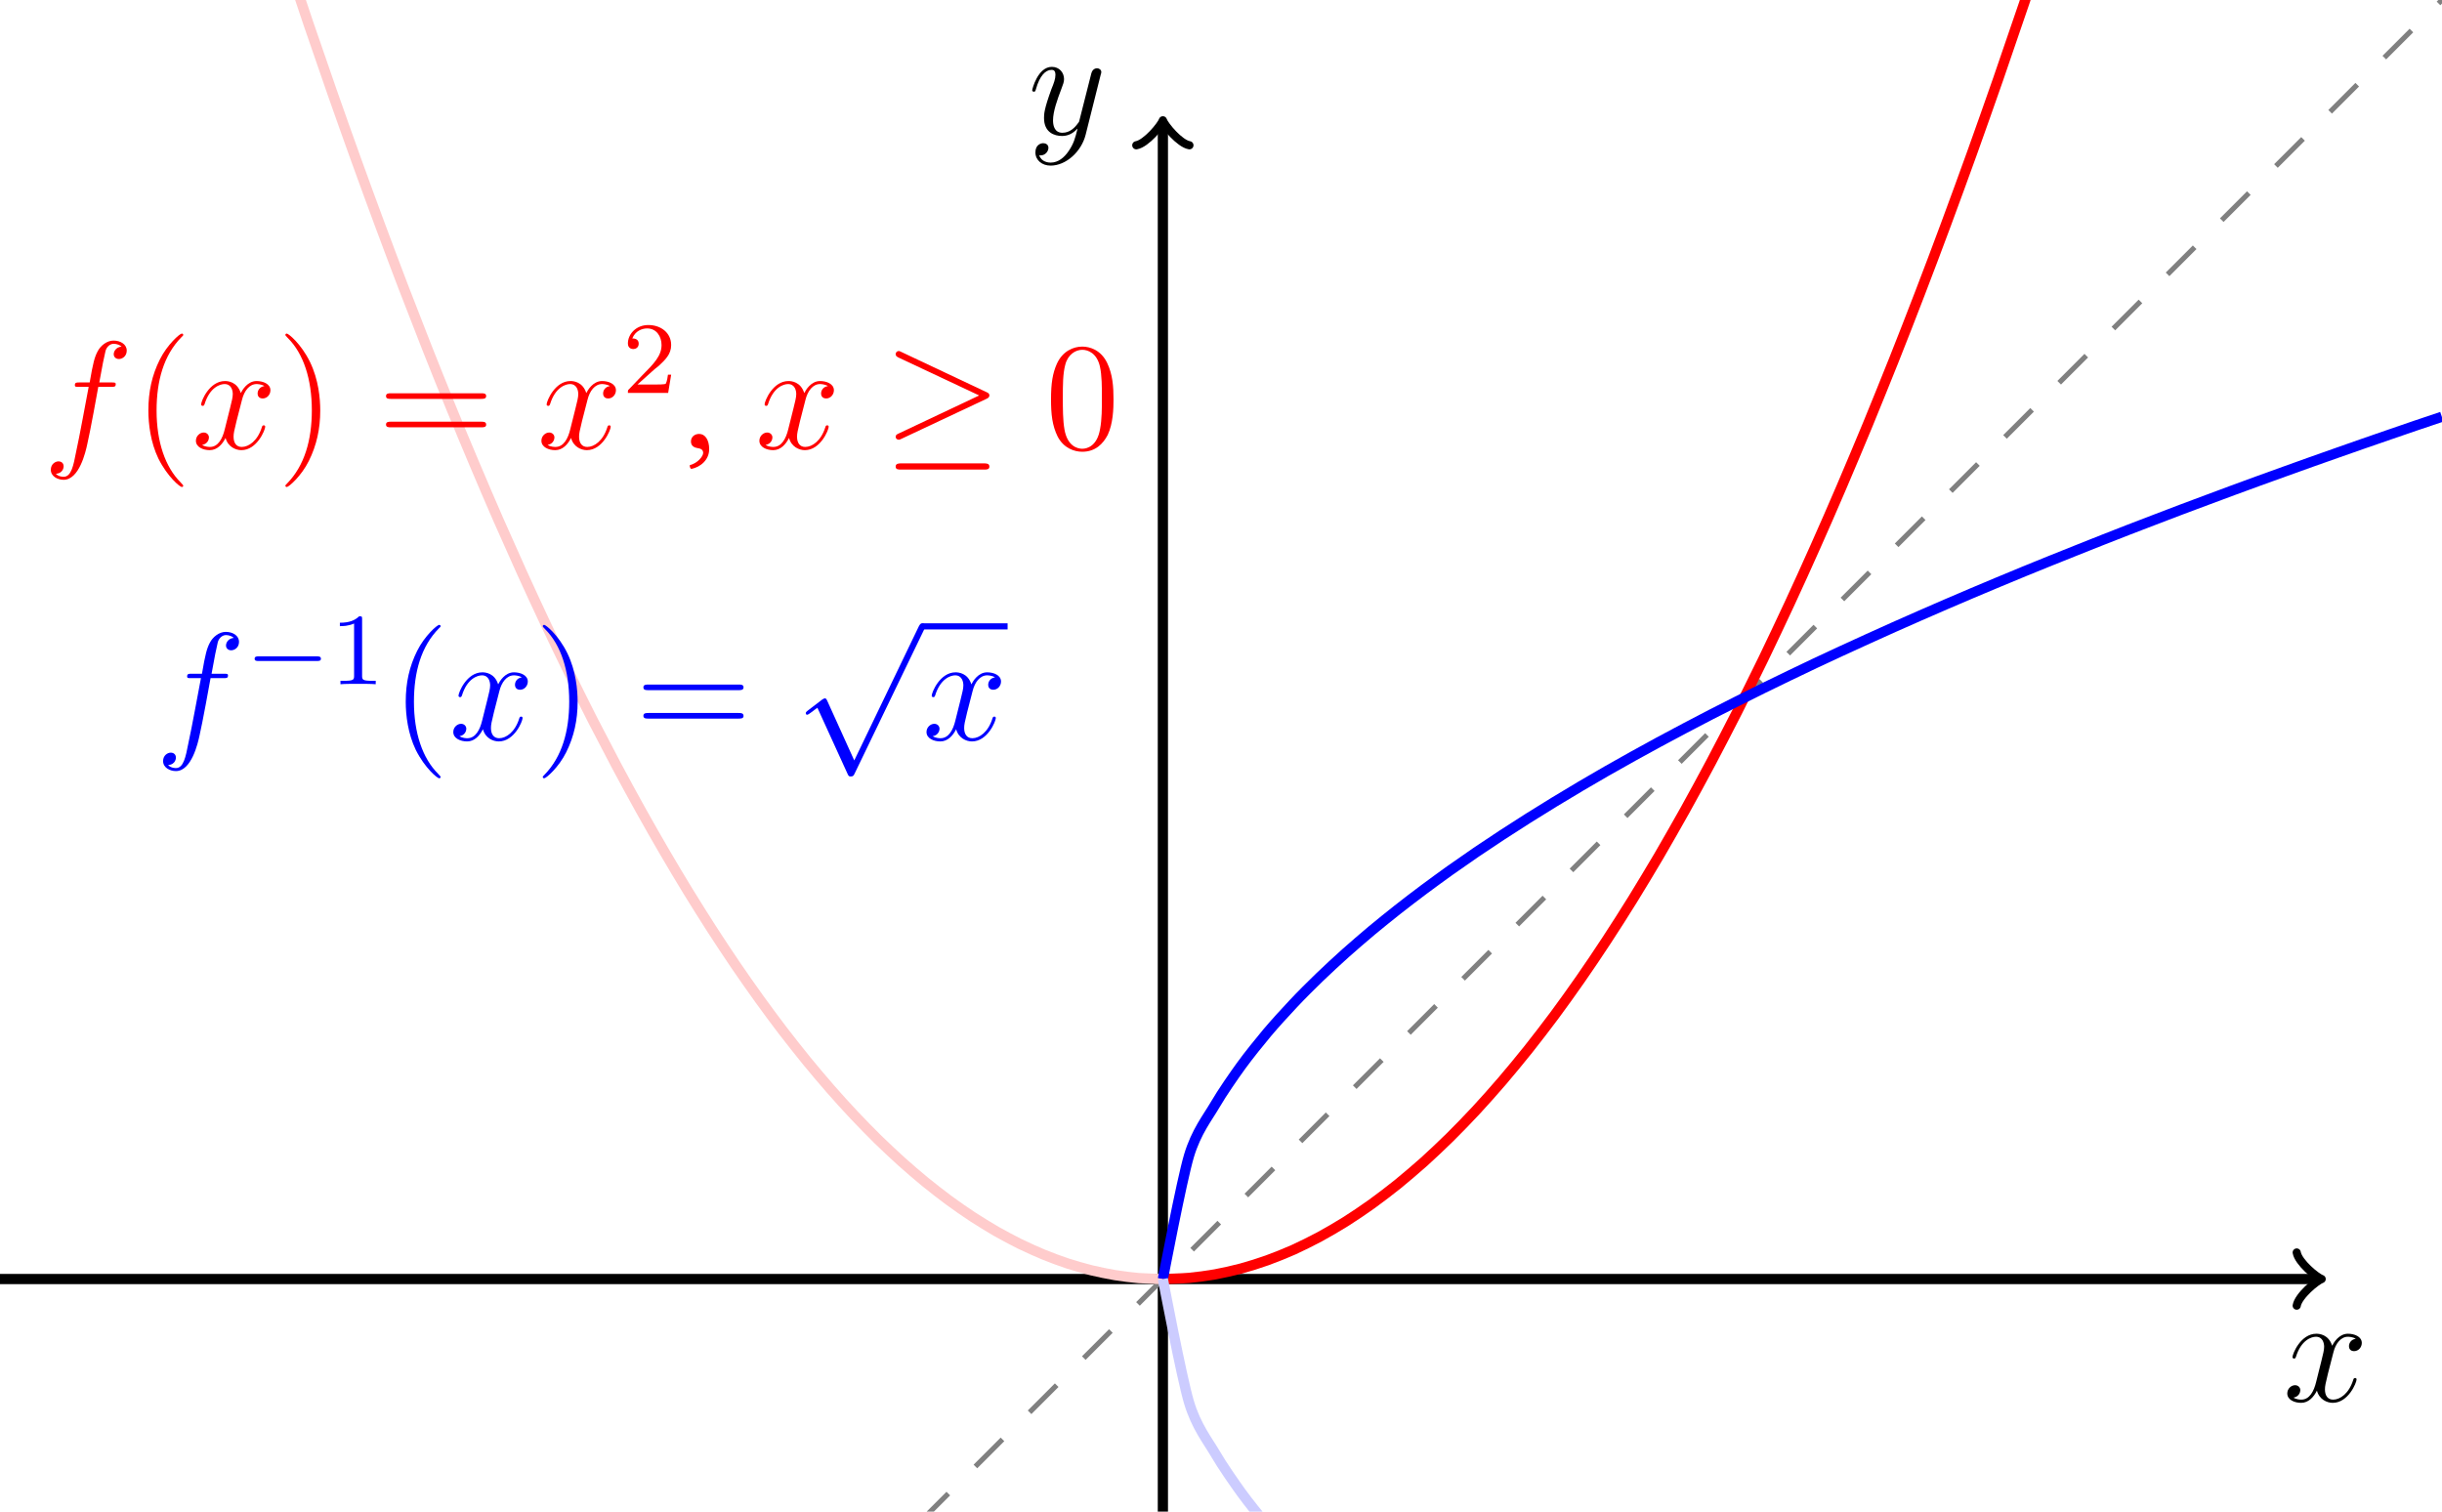 <?xml version="1.0" encoding="UTF-8"?>
<svg xmlns="http://www.w3.org/2000/svg" xmlns:xlink="http://www.w3.org/1999/xlink" width="190.489pt" height="117.921pt" viewBox="0 0 190.489 117.921" version="1.1">
<defs>
<g>
<symbol overflow="visible" id="glyph0-0">
<path style="stroke:none;" d=""/>
</symbol>
<symbol overflow="visible" id="glyph0-1">
<path style="stroke:none;" d="M 5.672 -4.875 C 5.281 -4.812 5.141 -4.516 5.141 -4.297 C 5.141 -4 5.359 -3.906 5.531 -3.906 C 5.891 -3.906 6.141 -4.219 6.141 -4.547 C 6.141 -5.047 5.562 -5.266 5.062 -5.266 C 4.344 -5.266 3.938 -4.547 3.828 -4.328 C 3.547 -5.219 2.812 -5.266 2.594 -5.266 C 1.375 -5.266 0.734 -3.703 0.734 -3.438 C 0.734 -3.391 0.781 -3.328 0.859 -3.328 C 0.953 -3.328 0.984 -3.406 1 -3.453 C 1.406 -4.781 2.219 -5.031 2.562 -5.031 C 3.094 -5.031 3.203 -4.531 3.203 -4.25 C 3.203 -3.984 3.125 -3.703 2.984 -3.125 L 2.578 -1.5 C 2.406 -0.781 2.062 -0.125 1.422 -0.125 C 1.359 -0.125 1.062 -0.125 0.812 -0.281 C 1.25 -0.359 1.344 -0.719 1.344 -0.859 C 1.344 -1.094 1.156 -1.25 0.938 -1.25 C 0.641 -1.25 0.328 -0.984 0.328 -0.609 C 0.328 -0.109 0.891 0.125 1.406 0.125 C 1.984 0.125 2.391 -0.328 2.641 -0.828 C 2.828 -0.125 3.438 0.125 3.875 0.125 C 5.094 0.125 5.734 -1.453 5.734 -1.703 C 5.734 -1.766 5.688 -1.812 5.625 -1.812 C 5.516 -1.812 5.5 -1.75 5.469 -1.656 C 5.141 -0.609 4.453 -0.125 3.906 -0.125 C 3.484 -0.125 3.266 -0.438 3.266 -0.922 C 3.266 -1.188 3.312 -1.375 3.5 -2.156 L 3.922 -3.797 C 4.094 -4.5 4.5 -5.031 5.062 -5.031 C 5.078 -5.031 5.422 -5.031 5.672 -4.875 Z M 5.672 -4.875 "/>
</symbol>
<symbol overflow="visible" id="glyph0-2">
<path style="stroke:none;" d="M 3.141 1.344 C 2.828 1.797 2.359 2.203 1.766 2.203 C 1.625 2.203 1.047 2.172 0.875 1.625 C 0.906 1.641 0.969 1.641 0.984 1.641 C 1.344 1.641 1.594 1.328 1.594 1.047 C 1.594 0.781 1.359 0.688 1.188 0.688 C 0.984 0.688 0.578 0.828 0.578 1.406 C 0.578 2.016 1.094 2.438 1.766 2.438 C 2.969 2.438 4.172 1.344 4.5 0.016 L 5.672 -4.656 C 5.688 -4.703 5.719 -4.781 5.719 -4.859 C 5.719 -5.031 5.562 -5.156 5.391 -5.156 C 5.281 -5.156 5.031 -5.109 4.938 -4.75 L 4.047 -1.234 C 4 -1.016 4 -0.984 3.891 -0.859 C 3.656 -0.531 3.266 -0.125 2.688 -0.125 C 2.016 -0.125 1.953 -0.781 1.953 -1.094 C 1.953 -1.781 2.281 -2.703 2.609 -3.562 C 2.734 -3.906 2.812 -4.078 2.812 -4.312 C 2.812 -4.812 2.453 -5.266 1.859 -5.266 C 0.766 -5.266 0.328 -3.531 0.328 -3.438 C 0.328 -3.391 0.375 -3.328 0.453 -3.328 C 0.562 -3.328 0.578 -3.375 0.625 -3.547 C 0.906 -4.547 1.359 -5.031 1.828 -5.031 C 1.938 -5.031 2.141 -5.031 2.141 -4.641 C 2.141 -4.328 2.016 -3.984 1.828 -3.531 C 1.25 -1.953 1.25 -1.562 1.25 -1.281 C 1.25 -0.141 2.062 0.125 2.656 0.125 C 3 0.125 3.438 0.016 3.844 -0.438 L 3.859 -0.422 C 3.688 0.281 3.562 0.75 3.141 1.344 Z M 3.141 1.344 "/>
</symbol>
<symbol overflow="visible" id="glyph0-3">
<path style="stroke:none;" d="M 5.328 -4.812 C 5.562 -4.812 5.672 -4.812 5.672 -5.031 C 5.672 -5.156 5.562 -5.156 5.359 -5.156 L 4.391 -5.156 C 4.609 -6.391 4.781 -7.234 4.875 -7.609 C 4.953 -7.906 5.203 -8.172 5.516 -8.172 C 5.766 -8.172 6.016 -8.062 6.125 -7.953 C 5.672 -7.906 5.516 -7.562 5.516 -7.359 C 5.516 -7.125 5.703 -6.984 5.922 -6.984 C 6.172 -6.984 6.531 -7.188 6.531 -7.641 C 6.531 -8.141 6.031 -8.422 5.5 -8.422 C 4.984 -8.422 4.484 -8.031 4.25 -7.562 C 4.031 -7.141 3.906 -6.719 3.641 -5.156 L 2.828 -5.156 C 2.609 -5.156 2.484 -5.156 2.484 -4.938 C 2.484 -4.812 2.562 -4.812 2.797 -4.812 L 3.562 -4.812 C 3.344 -3.688 2.859 -0.984 2.578 0.281 C 2.375 1.328 2.203 2.203 1.609 2.203 C 1.562 2.203 1.219 2.203 1 1.969 C 1.609 1.922 1.609 1.406 1.609 1.391 C 1.609 1.141 1.438 1 1.203 1 C 0.969 1 0.609 1.203 0.609 1.656 C 0.609 2.172 1.141 2.438 1.609 2.438 C 2.828 2.438 3.328 0.25 3.453 -0.344 C 3.672 -1.266 4.25 -4.453 4.312 -4.812 Z M 5.328 -4.812 "/>
</symbol>
<symbol overflow="visible" id="glyph1-0">
<path style="stroke:none;" d=""/>
</symbol>
<symbol overflow="visible" id="glyph1-1">
<path style="stroke:none;" d="M 3.891 2.906 C 3.891 2.875 3.891 2.844 3.688 2.641 C 2.484 1.438 1.812 -0.531 1.812 -2.969 C 1.812 -5.297 2.375 -7.297 3.766 -8.703 C 3.891 -8.812 3.891 -8.828 3.891 -8.875 C 3.891 -8.938 3.828 -8.969 3.781 -8.969 C 3.625 -8.969 2.641 -8.109 2.062 -6.938 C 1.453 -5.719 1.172 -4.453 1.172 -2.969 C 1.172 -1.906 1.344 -0.484 1.953 0.781 C 2.672 2.219 3.641 3 3.781 3 C 3.828 3 3.891 2.969 3.891 2.906 Z M 3.891 2.906 "/>
</symbol>
<symbol overflow="visible" id="glyph1-2">
<path style="stroke:none;" d="M 3.375 -2.969 C 3.375 -3.891 3.25 -5.359 2.578 -6.75 C 1.875 -8.188 0.891 -8.969 0.766 -8.969 C 0.719 -8.969 0.656 -8.938 0.656 -8.875 C 0.656 -8.828 0.656 -8.812 0.859 -8.609 C 2.062 -7.406 2.719 -5.422 2.719 -2.984 C 2.719 -0.672 2.156 1.328 0.781 2.734 C 0.656 2.844 0.656 2.875 0.656 2.906 C 0.656 2.969 0.719 3 0.766 3 C 0.922 3 1.906 2.141 2.484 0.969 C 3.094 -0.25 3.375 -1.547 3.375 -2.969 Z M 3.375 -2.969 "/>
</symbol>
<symbol overflow="visible" id="glyph1-3">
<path style="stroke:none;" d="M 8.062 -3.875 C 8.234 -3.875 8.453 -3.875 8.453 -4.094 C 8.453 -4.312 8.25 -4.312 8.062 -4.312 L 1.031 -4.312 C 0.859 -4.312 0.641 -4.312 0.641 -4.094 C 0.641 -3.875 0.844 -3.875 1.031 -3.875 Z M 8.062 -1.656 C 8.234 -1.656 8.453 -1.656 8.453 -1.859 C 8.453 -2.094 8.25 -2.094 8.062 -2.094 L 1.031 -2.094 C 0.859 -2.094 0.641 -2.094 0.641 -1.875 C 0.641 -1.656 0.844 -1.656 1.031 -1.656 Z M 8.062 -1.656 "/>
</symbol>
<symbol overflow="visible" id="glyph1-4">
<path style="stroke:none;" d="M 5.359 -3.828 C 5.359 -4.812 5.297 -5.781 4.859 -6.688 C 4.375 -7.688 3.516 -7.953 2.922 -7.953 C 2.234 -7.953 1.391 -7.609 0.938 -6.609 C 0.609 -5.859 0.484 -5.109 0.484 -3.828 C 0.484 -2.672 0.578 -1.797 1 -0.938 C 1.469 -0.031 2.297 0.25 2.922 0.25 C 3.953 0.25 4.547 -0.375 4.906 -1.062 C 5.328 -1.953 5.359 -3.125 5.359 -3.828 Z M 2.922 0.016 C 2.531 0.016 1.75 -0.203 1.531 -1.5 C 1.406 -2.219 1.406 -3.125 1.406 -3.969 C 1.406 -4.953 1.406 -5.828 1.594 -6.531 C 1.797 -7.344 2.406 -7.703 2.922 -7.703 C 3.375 -7.703 4.062 -7.438 4.297 -6.406 C 4.453 -5.719 4.453 -4.781 4.453 -3.969 C 4.453 -3.172 4.453 -2.266 4.312 -1.531 C 4.094 -0.219 3.328 0.016 2.922 0.016 Z M 2.922 0.016 "/>
</symbol>
<symbol overflow="visible" id="glyph2-0">
<path style="stroke:none;" d=""/>
</symbol>
<symbol overflow="visible" id="glyph2-1">
<path style="stroke:none;" d="M 2.25 -1.625 C 2.375 -1.75 2.703 -2.016 2.844 -2.125 C 3.328 -2.578 3.797 -3.016 3.797 -3.734 C 3.797 -4.688 3 -5.297 2.016 -5.297 C 1.047 -5.297 0.422 -4.578 0.422 -3.859 C 0.422 -3.469 0.734 -3.422 0.844 -3.422 C 1.016 -3.422 1.266 -3.531 1.266 -3.844 C 1.266 -4.25 0.859 -4.25 0.766 -4.25 C 1 -4.844 1.531 -5.031 1.922 -5.031 C 2.656 -5.031 3.047 -4.406 3.047 -3.734 C 3.047 -2.906 2.469 -2.297 1.516 -1.344 L 0.516 -0.297 C 0.422 -0.219 0.422 -0.203 0.422 0 L 3.562 0 L 3.797 -1.422 L 3.547 -1.422 C 3.531 -1.266 3.469 -0.875 3.375 -0.719 C 3.328 -0.656 2.719 -0.656 2.594 -0.656 L 1.172 -0.656 Z M 2.25 -1.625 "/>
</symbol>
<symbol overflow="visible" id="glyph2-2">
<path style="stroke:none;" d="M 2.5 -5.078 C 2.5 -5.297 2.484 -5.297 2.266 -5.297 C 1.938 -4.984 1.516 -4.797 0.766 -4.797 L 0.766 -4.531 C 0.984 -4.531 1.406 -4.531 1.875 -4.734 L 1.875 -0.656 C 1.875 -0.359 1.844 -0.266 1.094 -0.266 L 0.812 -0.266 L 0.812 0 C 1.141 -0.031 1.828 -0.031 2.188 -0.031 C 2.547 -0.031 3.234 -0.031 3.562 0 L 3.562 -0.266 L 3.281 -0.266 C 2.531 -0.266 2.5 -0.359 2.5 -0.656 Z M 2.5 -5.078 "/>
</symbol>
<symbol overflow="visible" id="glyph3-0">
<path style="stroke:none;" d="M 0.594 -7.203 L 2.625 -4.172 L 0.594 -1.141 Z M 0.953 -0.594 L 2.984 -3.641 L 5.016 -0.594 Z M 3.344 -4.172 L 5.375 -7.203 L 5.375 -1.141 Z M 2.984 -4.703 L 0.953 -7.734 L 5.016 -7.734 Z M 0 0 L 5.969 0 L 5.969 -8.344 L 0 -8.344 Z M 0 0 "/>
</symbol>
<symbol overflow="visible" id="glyph3-1">
<path style="stroke:none;" d="M 1.25 -1.141 C 0.875 -1.141 0.609 -0.891 0.609 -0.547 C 0.609 -0.172 0.922 -0.062 1.141 -0.031 C 1.359 0 1.562 0.078 1.562 0.344 C 1.562 0.594 1.141 1.141 0.516 1.297 C 0.516 1.422 0.531 1.5 0.625 1.594 C 1.344 1.453 2.031 0.891 2.031 0.047 C 2.031 -0.672 1.719 -1.141 1.25 -1.141 Z M 1.25 -1.141 "/>
</symbol>
<symbol overflow="visible" id="glyph4-0">
<path style="stroke:none;" d=""/>
</symbol>
<symbol overflow="visible" id="glyph4-1">
<path style="stroke:none;" d="M 8.062 -3.875 C 8.219 -3.938 8.297 -4.031 8.297 -4.141 C 8.297 -4.25 8.25 -4.328 8.062 -4.406 L 1.469 -7.516 C 1.297 -7.609 1.25 -7.609 1.234 -7.609 C 1.094 -7.609 0.984 -7.5 0.984 -7.359 C 0.984 -7.219 1.094 -7.156 1.219 -7.094 L 7.5 -4.141 L 1.25 -1.188 C 1 -1.094 0.984 -0.984 0.984 -0.922 C 0.984 -0.781 1.094 -0.688 1.234 -0.688 C 1.266 -0.688 1.297 -0.688 1.453 -0.766 Z M 7.875 1.641 C 8.078 1.641 8.297 1.641 8.297 1.406 C 8.297 1.156 8.047 1.156 7.859 1.156 L 1.422 1.156 C 1.25 1.156 0.984 1.156 0.984 1.406 C 0.984 1.641 1.203 1.641 1.406 1.641 Z M 7.875 1.641 "/>
</symbol>
<symbol overflow="visible" id="glyph4-2">
<path style="stroke:none;" d="M 4.656 10.219 L 2.547 5.562 C 2.469 5.375 2.406 5.375 2.359 5.375 C 2.359 5.375 2.297 5.375 2.156 5.469 L 1.031 6.328 C 0.875 6.453 0.875 6.484 0.875 6.531 C 0.875 6.594 0.906 6.656 0.984 6.656 C 1.062 6.656 1.266 6.484 1.406 6.391 C 1.469 6.328 1.656 6.203 1.781 6.109 L 4.141 11.281 C 4.219 11.469 4.281 11.469 4.391 11.469 C 4.562 11.469 4.609 11.406 4.688 11.234 L 10.109 0 C 10.203 -0.172 10.203 -0.219 10.203 -0.234 C 10.203 -0.359 10.094 -0.484 9.953 -0.484 C 9.859 -0.484 9.781 -0.422 9.688 -0.234 Z M 4.656 10.219 "/>
</symbol>
<symbol overflow="visible" id="glyph5-0">
<path style="stroke:none;" d=""/>
</symbol>
<symbol overflow="visible" id="glyph5-1">
<path style="stroke:none;" d="M 5.562 -1.812 C 5.703 -1.812 5.875 -1.812 5.875 -1.984 C 5.875 -2.172 5.703 -2.172 5.562 -2.172 L 1 -2.172 C 0.875 -2.172 0.703 -2.172 0.703 -1.984 C 0.703 -1.812 0.875 -1.812 1 -1.812 Z M 5.562 -1.812 "/>
</symbol>
</g>
<clipPath id="clip1">
  <path d="M 90 9 L 92 9 L 92 117.922 L 90 117.922 Z M 90 9 "/>
</clipPath>
<clipPath id="clip2">
  <path d="M 0 0 L 190.488 0 L 190.488 117.922 L 0 117.922 Z M 0 0 "/>
</clipPath>
<clipPath id="clip3">
  <path d="M 79 0 L 190.488 0 L 190.488 112 L 79 112 Z M 79 0 "/>
</clipPath>
<clipPath id="clip4">
  <path d="M 79 21 L 190.488 21 L 190.488 112 L 79 112 Z M 79 21 "/>
</clipPath>
<clipPath id="clip5">
  <path d="M 79 88 L 190.488 88 L 190.488 117.922 L 79 117.922 Z M 79 88 "/>
</clipPath>
</defs>
<g id="surface1">
<path style="fill:none;stroke-width:0.797;stroke-linecap:butt;stroke-linejoin:miter;stroke:rgb(0%,0%,0%);stroke-opacity:1;stroke-miterlimit:10;" d="M -90.709 0.002 L 90.002 0.002 " transform="matrix(1,0,0,-1,90.709,99.779)"/>
<path style="fill:none;stroke-width:0.638;stroke-linecap:round;stroke-linejoin:round;stroke:rgb(0%,0%,0%);stroke-opacity:1;stroke-miterlimit:10;" d="M -1.556 2.072 C -1.423 1.295 -0.001 0.131 0.39 0.002 C -0.001 -0.131 -1.423 -1.295 -1.556 -2.073 " transform="matrix(1,0,0,-1,180.712,99.779)"/>
<g style="fill:rgb(0%,0%,0%);fill-opacity:1;">
  <use xlink:href="#glyph0-1" x="178.092" y="109.31"/>
</g>
<g clip-path="url(#clip1)" clip-rule="nonzero">
<path style="fill:none;stroke-width:0.797;stroke-linecap:butt;stroke-linejoin:miter;stroke:rgb(0%,0%,0%);stroke-opacity:1;stroke-miterlimit:10;" d="M 0.002 -18.143 L 0.002 90.002 " transform="matrix(1,0,0,-1,90.709,99.779)"/>
</g>
<path style="fill:none;stroke-width:0.638;stroke-linecap:round;stroke-linejoin:round;stroke:rgb(0%,0%,0%);stroke-opacity:1;stroke-miterlimit:10;" d="M -1.556 2.072 C -1.423 1.295 -0.001 0.131 0.39 -0.002 C -0.001 -0.131 -1.423 -1.295 -1.556 -2.072 " transform="matrix(0,-1,-1,0,90.709,9.776)"/>
<g style="fill:rgb(0%,0%,0%);fill-opacity:1;">
  <use xlink:href="#glyph0-2" x="80.189" y="10.482"/>
</g>
<g clip-path="url(#clip2)" clip-rule="nonzero">
<path style="fill:none;stroke-width:0.399;stroke-linecap:butt;stroke-linejoin:miter;stroke:rgb(50%,50%,50%);stroke-opacity:1;stroke-dasharray:2.989,2.989;stroke-miterlimit:10;" d="M -90.709 -90.709 L 99.779 99.783 " transform="matrix(1,0,0,-1,90.709,99.779)"/>
</g>
<path style="fill:none;stroke-width:0.797;stroke-linecap:butt;stroke-linejoin:miter;stroke:rgb(100%,79.999%,79.999%);stroke-opacity:1;stroke-miterlimit:10;" d="M -90.709 181.42 C -90.709 181.42 -89.373 176.107 -88.861 174.091 C -88.346 172.08 -87.522 168.888 -87.01 166.916 C -86.494 164.947 -85.67 161.822 -85.158 159.892 C -84.647 157.963 -83.822 154.904 -83.307 153.017 C -82.795 151.131 -81.971 148.142 -81.459 146.295 C -80.943 144.451 -80.119 141.525 -79.607 139.724 C -79.092 137.92 -78.272 135.064 -77.756 133.302 C -77.244 131.545 -76.42 128.752 -75.904 127.033 C -75.393 125.314 -74.568 122.591 -74.057 120.916 C -73.541 119.24 -72.717 116.584 -72.205 114.947 C -71.689 113.314 -70.869 110.724 -70.354 109.131 C -69.842 107.537 -69.018 105.017 -68.502 103.466 C -67.99 101.916 -67.166 99.459 -66.654 97.951 C -66.139 96.443 -65.314 94.052 -64.803 92.588 C -64.287 91.119 -63.467 88.799 -62.951 87.373 C -62.439 85.947 -61.615 83.697 -61.1 82.314 C -60.588 80.927 -59.764 78.744 -59.252 77.404 C -58.736 76.06 -57.912 73.943 -57.4 72.642 C -56.885 71.341 -56.064 69.291 -55.549 68.033 C -55.037 66.775 -54.213 64.791 -53.697 63.576 C -53.186 62.361 -52.361 60.443 -51.85 59.271 C -51.334 58.095 -50.51 56.248 -49.998 55.115 C -49.482 53.982 -48.662 52.201 -48.147 51.111 C -47.635 50.021 -46.811 48.306 -46.295 47.256 C -45.783 46.209 -44.959 44.56 -44.447 43.552 C -43.932 42.549 -43.107 40.967 -42.596 40.002 C -42.08 39.037 -41.26 37.525 -40.744 36.603 C -40.232 35.681 -39.408 34.232 -38.893 33.353 C -38.381 32.47 -37.557 31.091 -37.045 30.256 C -36.529 29.416 -35.705 28.103 -35.193 27.306 C -34.678 26.509 -33.857 25.267 -33.342 24.509 C -32.83 23.756 -32.006 22.58 -31.49 21.865 C -30.979 21.154 -30.154 20.041 -29.643 19.373 C -29.127 18.701 -28.303 17.658 -27.791 17.029 C -27.275 16.4 -26.455 15.424 -25.939 14.838 C -25.428 14.248 -24.604 13.341 -24.088 12.795 C -23.576 12.248 -22.752 11.408 -22.24 10.904 C -21.725 10.4 -20.9 9.627 -20.389 9.166 C -19.873 8.701 -19.053 7.998 -18.537 7.576 C -18.025 7.158 -17.201 6.517 -16.686 6.138 C -16.174 5.759 -15.35 5.189 -14.838 4.853 C -14.322 4.517 -13.498 4.013 -12.986 3.716 C -12.471 3.424 -11.65 2.986 -11.135 2.732 C -10.623 2.482 -9.799 2.111 -9.283 1.9 C -8.771 1.689 -7.947 1.384 -7.436 1.216 C -6.92 1.049 -6.096 0.814 -5.584 0.685 C -5.068 0.56 -4.248 0.392 -3.732 0.306 C -3.221 0.22 -2.397 0.119 -1.881 0.076 C -1.369 0.037 -0.033 0.002 -0.033 0.002 " transform="matrix(1,0,0,-1,90.709,99.779)"/>
<g clip-path="url(#clip3)" clip-rule="nonzero">
<path style="fill:none;stroke-width:0.797;stroke-linecap:butt;stroke-linejoin:miter;stroke:rgb(100%,0%,0%);stroke-opacity:1;stroke-miterlimit:10;" d="M 0.002 0.002 C 0.002 0.002 1.471 0.041 2.037 0.091 C 2.6 0.142 3.506 0.263 4.072 0.365 C 4.639 0.467 5.545 0.67 6.107 0.822 C 6.674 0.974 7.58 1.259 8.143 1.463 C 8.709 1.666 9.615 2.029 10.182 2.283 C 10.744 2.537 11.65 2.986 12.217 3.291 C 12.783 3.595 13.686 4.123 14.252 4.478 C 14.818 4.834 15.725 5.443 16.287 5.849 C 16.854 6.256 17.76 6.947 18.326 7.404 C 18.889 7.861 19.795 8.634 20.361 9.138 C 20.924 9.646 21.83 10.502 22.396 11.06 C 22.963 11.619 23.869 12.552 24.432 13.162 C 24.998 13.771 25.904 14.787 26.467 15.447 C 27.033 16.107 27.939 17.205 28.506 17.916 C 29.068 18.623 29.975 19.802 30.541 20.564 C 31.107 21.326 32.014 22.588 32.576 23.4 C 33.143 24.209 34.049 25.552 34.611 26.416 C 35.178 27.275 36.084 28.701 36.65 29.615 C 37.213 30.525 38.119 32.033 38.686 32.994 C 39.248 33.959 40.154 35.545 40.721 36.56 C 41.287 37.576 42.193 39.244 42.756 40.306 C 43.322 41.373 44.228 43.123 44.795 44.24 C 45.357 45.353 46.264 47.185 46.83 48.349 C 47.393 49.517 48.299 51.427 48.865 52.646 C 49.432 53.865 50.338 55.857 50.9 57.127 C 51.467 58.392 52.373 60.467 52.936 61.787 C 53.502 63.107 54.408 65.263 54.975 66.631 C 55.537 68.002 56.443 70.236 57.01 71.658 C 57.576 73.08 58.482 75.396 59.045 76.869 C 59.611 78.338 60.518 80.74 61.08 82.259 C 61.646 83.783 62.553 86.263 63.119 87.838 C 63.682 89.408 64.588 91.97 65.154 93.595 C 65.717 95.216 66.623 97.861 67.189 99.537 C 67.756 101.209 68.662 103.935 69.225 105.658 C 69.791 107.384 70.697 110.189 71.264 111.966 C 71.826 113.74 72.732 116.631 73.299 118.455 C 73.861 120.283 74.768 123.252 75.334 125.127 C 75.9 127.006 76.807 130.056 77.369 131.982 C 77.936 133.912 78.842 137.041 79.404 139.021 C 79.971 140.998 80.877 144.213 81.443 146.24 C 82.006 148.271 82.912 151.564 83.478 153.646 C 84.045 155.724 84.947 159.099 85.514 161.232 C 86.08 163.361 86.986 166.818 87.549 169.002 C 88.115 171.181 89.021 174.72 89.588 176.951 C 90.15 179.185 91.057 182.802 91.623 185.088 C 92.186 187.369 93.092 191.072 93.658 193.404 C 94.225 195.736 95.131 199.521 95.693 201.904 C 96.26 204.291 97.166 208.154 97.728 210.588 C 98.295 213.021 99.768 219.455 99.768 219.455 " transform="matrix(1,0,0,-1,90.709,99.779)"/>
</g>
<g clip-path="url(#clip4)" clip-rule="nonzero">
<path style="fill:none;stroke-width:0.797;stroke-linecap:butt;stroke-linejoin:miter;stroke:rgb(0%,0%,100%);stroke-opacity:1;stroke-miterlimit:10;" d="M 0.002 0.002 C 0.002 0.002 1.471 7.724 2.037 9.611 C 2.6 11.494 3.506 12.615 4.072 13.591 C 4.639 14.564 5.545 15.865 6.107 16.642 C 6.674 17.424 7.58 18.549 8.143 19.22 C 8.709 19.892 9.615 20.888 10.182 21.486 C 10.744 22.088 11.65 22.994 12.217 23.537 C 12.783 24.084 13.686 24.92 14.252 25.424 C 14.818 25.931 15.725 26.709 16.287 27.181 C 16.854 27.654 17.76 28.384 18.326 28.83 C 18.889 29.275 19.795 29.966 20.361 30.388 C 20.924 30.81 21.83 31.466 22.396 31.873 C 22.963 32.275 23.869 32.904 24.432 33.291 C 24.998 33.674 25.904 34.279 26.467 34.646 C 27.033 35.017 27.939 35.599 28.506 35.955 C 29.068 36.31 29.975 36.873 30.541 37.217 C 31.107 37.564 32.014 38.103 32.576 38.439 C 33.143 38.771 34.049 39.299 34.611 39.623 C 35.178 39.943 36.084 40.455 36.65 40.771 C 37.213 41.084 38.119 41.58 38.686 41.888 C 39.248 42.193 40.154 42.677 40.721 42.974 C 41.287 43.275 42.193 43.744 42.756 44.037 C 43.322 44.326 44.228 44.787 44.795 45.072 C 45.357 45.357 46.264 45.806 46.83 46.088 C 47.393 46.365 48.299 46.806 48.865 47.076 C 49.432 47.349 50.338 47.783 50.9 48.049 C 51.467 48.314 52.373 48.736 52.936 48.998 C 53.502 49.259 54.408 49.677 54.975 49.931 C 55.537 50.189 56.443 50.599 57.01 50.849 C 57.576 51.103 58.482 51.502 59.045 51.748 C 59.611 51.998 60.518 52.392 61.08 52.634 C 61.646 52.877 62.553 53.263 63.119 53.506 C 63.682 53.744 64.588 54.123 65.154 54.361 C 65.717 54.595 66.623 54.97 67.189 55.205 C 67.756 55.435 68.662 55.802 69.225 56.033 C 69.791 56.263 70.697 56.627 71.264 56.849 C 71.826 57.076 72.732 57.435 73.299 57.658 C 73.861 57.881 74.768 58.232 75.334 58.455 C 75.9 58.674 76.807 59.021 77.369 59.236 C 77.936 59.455 78.842 59.799 79.404 60.013 C 79.971 60.224 80.877 60.564 81.443 60.775 C 82.006 60.986 82.912 61.322 83.478 61.533 C 84.045 61.74 84.947 62.072 85.514 62.279 C 86.08 62.482 86.986 62.81 87.549 63.013 C 88.115 63.217 89.021 63.541 89.588 63.744 C 90.15 63.943 91.057 64.263 91.623 64.463 C 92.186 64.662 93.092 64.978 93.658 65.177 C 94.225 65.373 95.131 65.685 95.693 65.881 C 96.26 66.076 97.166 66.384 97.728 66.58 C 98.295 66.771 99.768 67.267 99.768 67.267 " transform="matrix(1,0,0,-1,90.709,99.779)"/>
</g>
<g clip-path="url(#clip5)" clip-rule="nonzero">
<path style="fill:none;stroke-width:0.797;stroke-linecap:butt;stroke-linejoin:miter;stroke:rgb(79.999%,79.999%,100%);stroke-opacity:1;stroke-miterlimit:10;" d="M 0.002 0.002 C 0.002 0.002 1.471 -7.725 2.037 -9.608 C 2.6 -11.494 3.506 -12.616 4.072 -13.588 C 4.639 -14.565 5.545 -15.862 6.107 -16.643 C 6.674 -17.424 7.58 -18.549 8.143 -19.221 C 8.709 -19.893 9.615 -20.889 10.182 -21.487 C 10.744 -22.088 11.65 -22.991 12.217 -23.537 C 12.783 -24.084 13.686 -24.92 14.252 -25.424 C 14.818 -25.932 15.725 -26.709 16.287 -27.182 C 16.854 -27.651 17.76 -28.385 18.326 -28.83 C 18.889 -29.272 19.795 -29.967 20.361 -30.389 C 20.924 -30.811 21.83 -31.467 22.396 -31.869 C 22.963 -32.272 23.869 -32.905 24.432 -33.287 C 24.998 -33.674 25.904 -34.28 26.467 -34.647 C 27.033 -35.018 27.939 -35.6 28.506 -35.955 C 29.068 -36.311 29.975 -36.873 30.541 -37.217 C 31.107 -37.561 32.014 -38.104 32.576 -38.44 C 33.143 -38.772 34.049 -39.299 34.611 -39.619 C 35.178 -39.944 36.084 -40.455 36.65 -40.772 C 37.213 -41.084 38.119 -41.58 38.686 -41.889 C 39.248 -42.194 40.154 -42.678 40.721 -42.975 C 41.287 -43.272 42.193 -43.744 42.756 -44.037 C 43.322 -44.326 44.228 -44.787 44.795 -45.073 C 45.357 -45.358 46.264 -45.807 46.83 -46.084 C 47.393 -46.366 48.299 -46.803 48.865 -47.076 C 49.432 -47.35 50.338 -47.78 50.9 -48.049 C 51.467 -48.315 52.373 -48.737 52.936 -48.998 C 53.502 -49.26 54.408 -49.678 54.975 -49.932 C 55.537 -50.19 56.443 -50.596 57.01 -50.85 C 57.576 -51.1 58.482 -51.502 59.045 -51.748 C 59.611 -51.998 60.518 -52.389 61.08 -52.635 C 61.646 -52.877 62.553 -53.264 63.119 -53.502 C 63.682 -53.744 64.588 -54.123 65.154 -54.362 C 65.717 -54.596 66.623 -54.971 67.189 -55.201 C 67.756 -55.436 68.662 -55.803 69.225 -56.033 C 69.791 -56.26 70.697 -56.627 71.264 -56.85 C 71.826 -57.076 72.732 -57.436 73.299 -57.658 C 73.861 -57.881 74.768 -58.233 75.334 -58.451 C 75.9 -58.67 76.807 -59.022 77.369 -59.237 C 77.936 -59.455 78.842 -59.799 79.404 -60.014 C 79.971 -60.225 80.877 -60.565 81.443 -60.776 C 82.006 -60.987 82.912 -61.323 83.478 -61.53 C 84.045 -61.741 84.947 -62.073 85.514 -62.276 C 86.08 -62.483 86.986 -62.811 87.549 -63.014 C 88.115 -63.217 89.021 -63.541 89.588 -63.744 C 90.15 -63.944 91.057 -64.264 91.623 -64.463 C 92.186 -64.662 93.092 -64.979 93.658 -65.174 C 94.225 -65.373 95.131 -65.686 95.693 -65.881 C 96.26 -66.076 97.166 -66.385 97.728 -66.576 C 98.295 -66.772 99.768 -67.268 99.768 -67.268 " transform="matrix(1,0,0,-1,90.709,99.779)"/>
</g>
<g style="fill:rgb(100%,0%,0%);fill-opacity:1;">
  <use xlink:href="#glyph0-3" x="3.355" y="34.991"/>
</g>
<g style="fill:rgb(100%,0%,0%);fill-opacity:1;">
  <use xlink:href="#glyph1-1" x="10.402" y="34.991"/>
</g>
<g style="fill:rgb(100%,0%,0%);fill-opacity:1;">
  <use xlink:href="#glyph0-1" x="14.954" y="34.991"/>
</g>
<g style="fill:rgb(100%,0%,0%);fill-opacity:1;">
  <use xlink:href="#glyph1-2" x="21.606" y="34.991"/>
</g>
<g style="fill:rgb(100%,0%,0%);fill-opacity:1;">
  <use xlink:href="#glyph1-3" x="29.47" y="34.991"/>
</g>
<g style="fill:rgb(100%,0%,0%);fill-opacity:1;">
  <use xlink:href="#glyph0-1" x="41.905" y="34.991"/>
</g>
<g style="fill:rgb(100%,0%,0%);fill-opacity:1;">
  <use xlink:href="#glyph2-1" x="48.557" y="30.652"/>
</g>
<g style="fill:rgb(100%,0%,0%);fill-opacity:1;">
  <use xlink:href="#glyph3-1" x="53.289" y="34.991"/>
</g>
<g style="fill:rgb(100%,0%,0%);fill-opacity:1;">
  <use xlink:href="#glyph0-1" x="58.908" y="34.991"/>
</g>
<g style="fill:rgb(100%,0%,0%);fill-opacity:1;">
  <use xlink:href="#glyph4-1" x="68.881" y="34.991"/>
</g>
<g style="fill:rgb(100%,0%,0%);fill-opacity:1;">
  <use xlink:href="#glyph1-4" x="81.501" y="34.991"/>
</g>
<g style="fill:rgb(0%,0%,100%);fill-opacity:1;">
  <use xlink:href="#glyph0-3" x="12.113" y="57.714"/>
</g>
<g style="fill:rgb(0%,0%,100%);fill-opacity:1;">
  <use xlink:href="#glyph5-1" x="19.159" y="53.376"/>
</g>
<g style="fill:rgb(0%,0%,100%);fill-opacity:1;">
  <use xlink:href="#glyph2-2" x="25.746" y="53.376"/>
</g>
<g style="fill:rgb(0%,0%,100%);fill-opacity:1;">
  <use xlink:href="#glyph1-1" x="30.478" y="57.714"/>
</g>
<g style="fill:rgb(0%,0%,100%);fill-opacity:1;">
  <use xlink:href="#glyph0-1" x="35.031" y="57.714"/>
</g>
<g style="fill:rgb(0%,0%,100%);fill-opacity:1;">
  <use xlink:href="#glyph1-2" x="41.683" y="57.714"/>
</g>
<g style="fill:rgb(0%,0%,100%);fill-opacity:1;">
  <use xlink:href="#glyph1-3" x="49.547" y="57.714"/>
</g>
<g style="fill:rgb(0%,0%,100%);fill-opacity:1;">
  <use xlink:href="#glyph4-2" x="61.981" y="49.103"/>
</g>
<path style="fill:none;stroke-width:0.478;stroke-linecap:butt;stroke-linejoin:miter;stroke:rgb(0%,0%,100%);stroke-opacity:1;stroke-miterlimit:10;" d="M 0.001 0.001 L 6.654 0.001 " transform="matrix(1,0,0,-1,71.944,48.864)"/>
<g style="fill:rgb(0%,0%,100%);fill-opacity:1;">
  <use xlink:href="#glyph0-1" x="71.944" y="57.714"/>
</g>
</g>
</svg>
